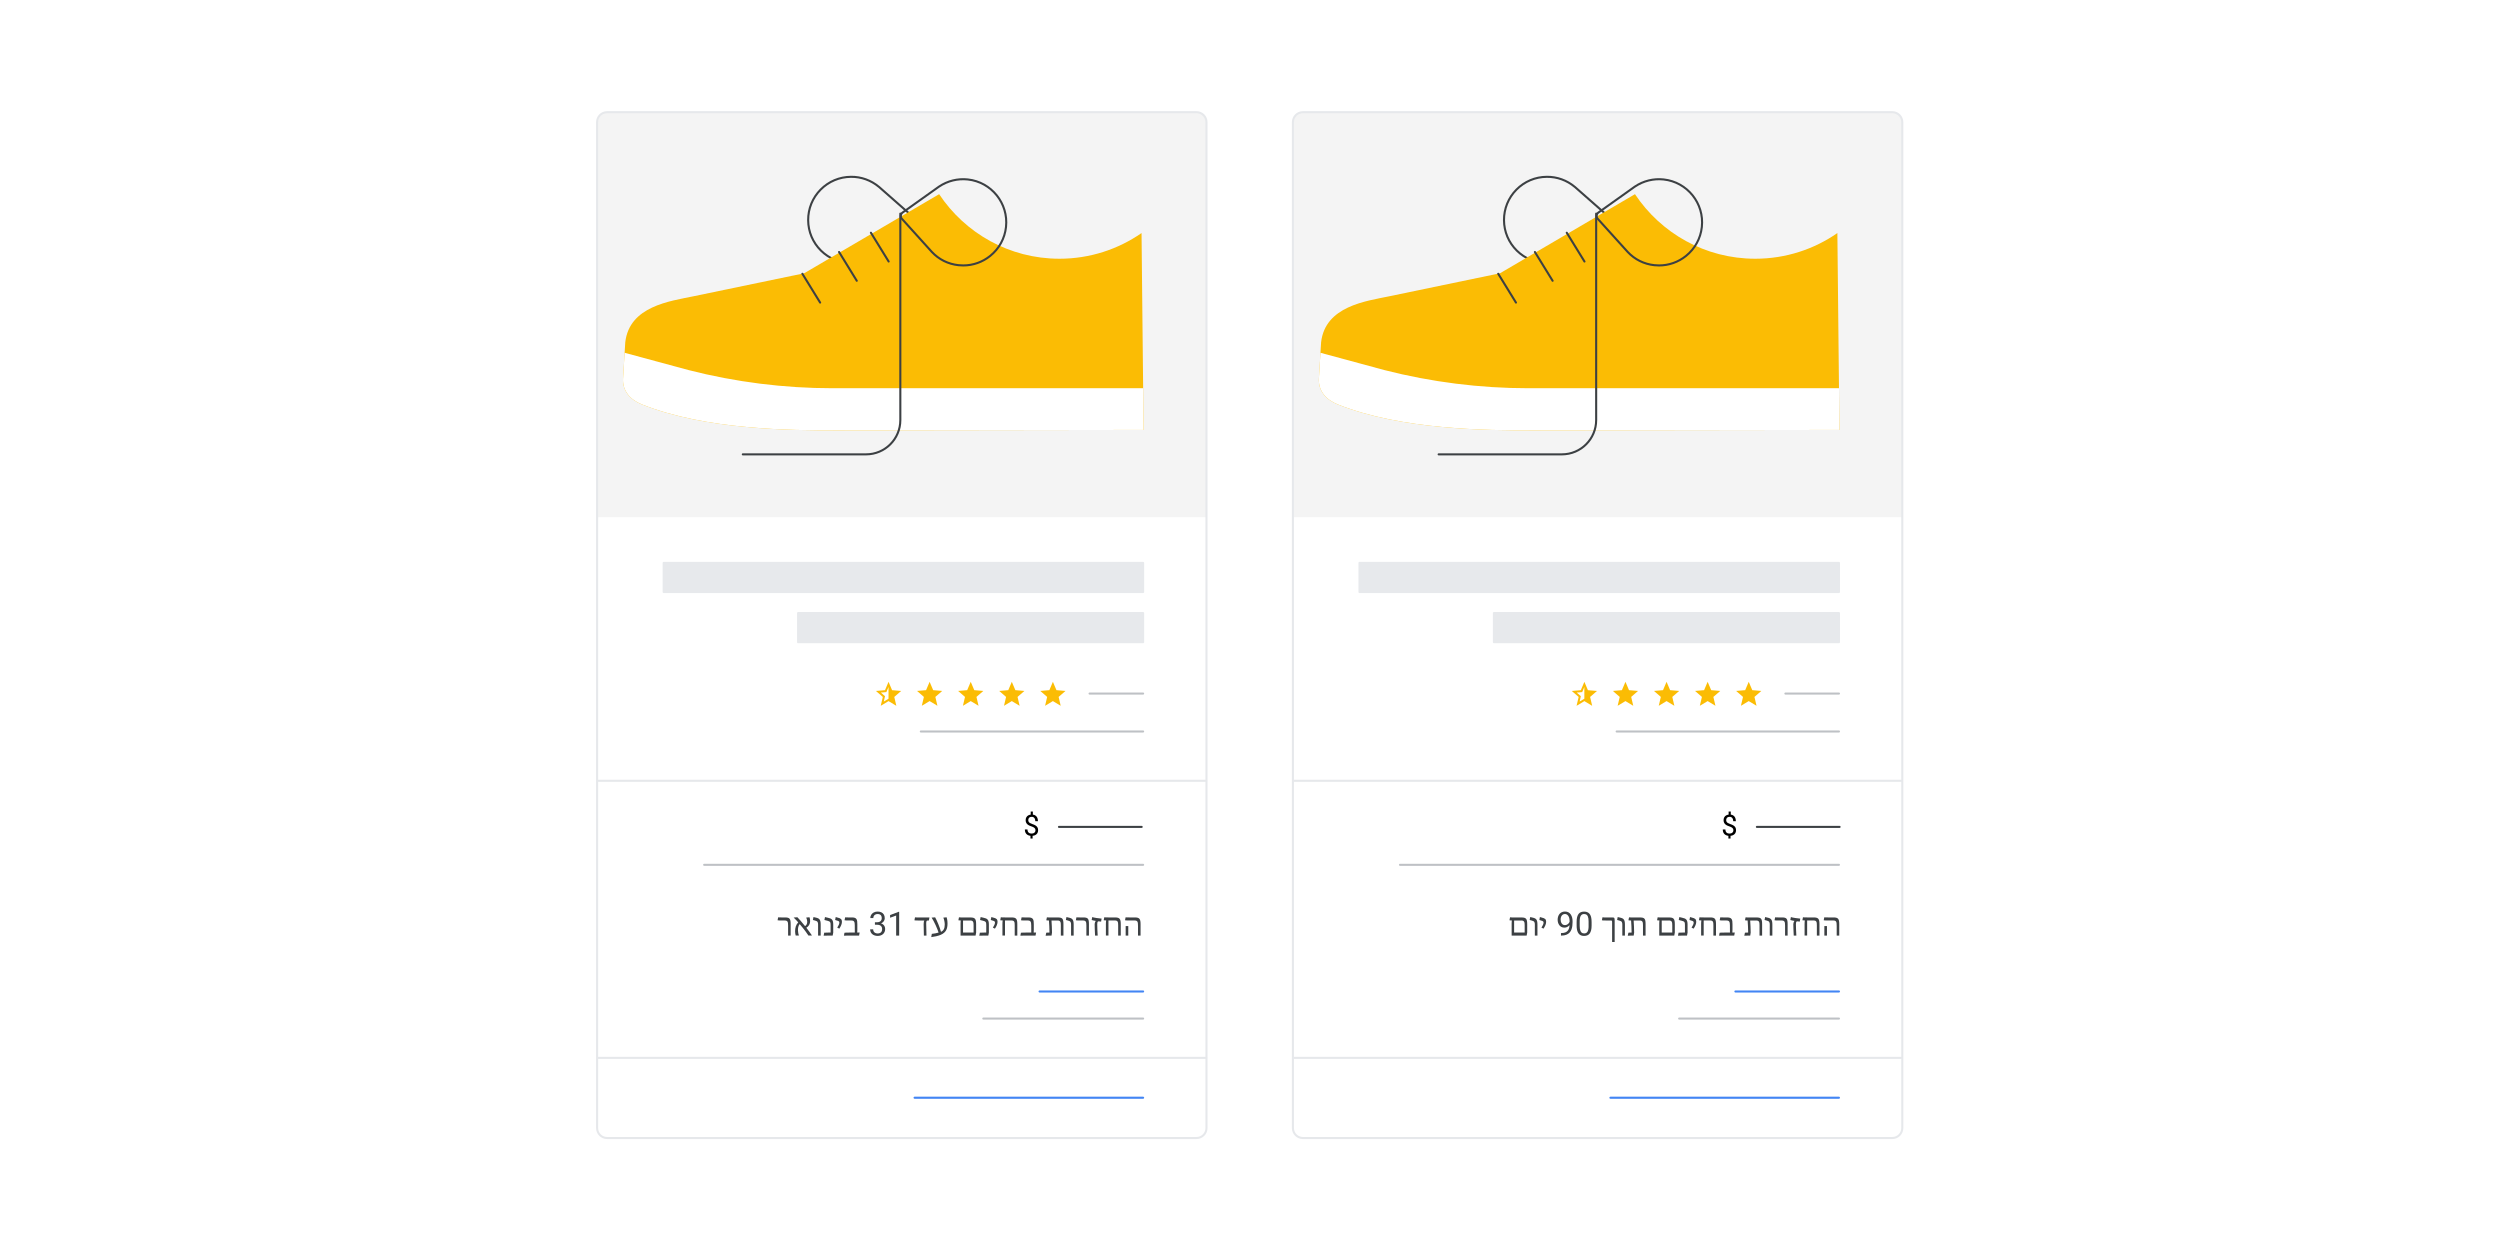 <?xml version="1.0" encoding="UTF-8"?><svg id="Layer_1" xmlns="http://www.w3.org/2000/svg" xmlns:xlink="http://www.w3.org/1999/xlink" viewBox="0 0 1200 600"><defs><style>.cls-1,.cls-2,.cls-3,.cls-4,.cls-5{fill:none;}.cls-6{fill:#e7e9ec;stroke:#e7e9ec;}.cls-6,.cls-2,.cls-3,.cls-4{stroke-linecap:round;stroke-linejoin:round;}.cls-2{stroke:#4285f4;}.cls-3{stroke:#bec1c5;}.cls-4{stroke:#3c4043;}.cls-7{fill:#f4f4f4;}.cls-8,.cls-9{fill:#fbbc04;}.cls-10{fill:#fff;}.cls-11{fill:#3c4043;}.cls-12{clip-path:url(#clippath-1);}.cls-13{clip-path:url(#clippath-3);}.cls-5{stroke:#e6e8eb;stroke-miterlimit:10;}.cls-9{fill-rule:evenodd;}</style><clipPath id="clippath-1"><path class="cls-1" d="M842.51,124.19c-24.1,0-45.31-12.31-57.72-30.99l-64.8,37.97s-42.05,8.74-53.12,11.04c-11.07,2.31-31.8,7.95-32.74,22.05l-1.06,17.46c-.31,5.79,3.23,10.09,9.13,12.44,30.69,12.2,71.36,12.42,93.16,12.42l147.56-.22-.98-94.5c-11.19,7.77-24.78,12.33-39.43,12.33Z"/></clipPath><clipPath id="clippath-3"><path class="cls-1" d="M508.51,124.19c-24.1,0-45.31-12.31-57.72-30.99l-64.8,37.97s-42.05,8.74-53.12,11.04c-11.07,2.31-31.8,7.95-32.74,22.05l-1.06,17.46c-.31,5.79,3.23,10.09,9.13,12.44,30.69,12.2,71.36,12.42,93.16,12.42l147.56-.22-.98-94.5c-11.19,7.77-24.78,12.33-39.43,12.33Z"/></clipPath></defs><rect class="cls-10" x="-8" y="-7.5" width="1216" height="615"/><path class="cls-7" d="M621,53.75h292V243.46c0,2.65-2.15,4.79-4.79,4.79h-282.41c-2.65,0-4.79-2.15-4.79-4.79V53.75h0Z" transform="translate(1534 302) rotate(-180)"/><path class="cls-3" d="M882.69,351.11h-106.69"/><path class="cls-3" d="M882.69,415.11h-210.69"/><path class="cls-3" d="M882.69,332.91h-25.69"/><path class="cls-2" d="M882.69,475.91h-49.69"/><path class="cls-2" d="M882.69,526.91h-109.69"/><path class="cls-3" d="M882.69,488.91h-76.69"/><path class="cls-4" d="M508.31,396.91h39.69"/><path class="cls-6" d="M882.69,270.19h-230.13s0,13.98,0,13.98h230.13s0-13.98,0-13.98Z"/><path class="cls-6" d="M882.69,294.27h-165.61s0,13.98,0,13.98h165.61s0-13.98,0-13.98Z"/><path class="cls-5" d="M908.31,53.85h-282.92c-2.65,0-4.79,2.15-4.79,4.79v482.82c0,2.65,2.15,4.79,4.79,4.79h282.92c2.65,0,4.79-2.15,4.79-4.79V58.64c0-2.65-2.15-4.79-4.79-4.79Z"/><path class="cls-5" d="M913.4,374.78h-292.5"/><path class="cls-5" d="M913.4,507.78h-292.5"/><g><path class="cls-8" d="M819.67,336.52l-3.75,2.26,1-4.26-3.3-2.87,4.35-.37,1.7-4.01,1.7,4.01,4.35,.37-3.3,2.87,.99,4.26-3.74-2.26Z"/><path class="cls-8" d="M839.39,336.52l-3.75,2.26,1-4.26-3.3-2.87,4.35-.37,1.7-4.01,1.7,4.01,4.35,.37-3.3,2.87,.99,4.26-3.74-2.26Z"/><path class="cls-8" d="M799.95,336.52l-3.75,2.26,1-4.26-3.3-2.87,4.35-.37,1.7-4.01,1.7,4.01,4.35,.37-3.3,2.87,.99,4.26-3.74-2.26Z"/><path class="cls-8" d="M780.22,336.52l-3.75,2.26,1-4.26-3.3-2.87,4.35-.37,1.7-4.01,1.7,4.01,4.35,.37-3.3,2.87,.99,4.26-3.74-2.26Z"/><path class="cls-9" d="M760.5,327.28l1.7,4.01,4.35,.37-3.3,2.87,.99,4.26-3.74-2.26-3.75,2.26,1-4.26-3.3-2.87,4.35-.37,1.7-4.01Zm-1.04,4.93l-2.65,.23,2,1.74-.6,2.58,2.28-1.38v-5.63s-1.04,2.45-1.04,2.45Z"/></g><g><path class="cls-4" d="M742.61,126.26c-5.48,0-10.64-2.12-14.54-5.97-3.93-3.89-6.12-9.07-6.15-14.6-.03-5.53,2.09-10.74,5.97-14.67,3.88-3.93,9.07-6.12,14.6-6.15,4.91-.05,9.63,1.68,13.38,4.81,.05,.03,.09,.07,.14,.11l16.02,14.1c.43,.38,.68,.92,.68,1.49,0,.57-.24,1.12-.66,1.5l-15.91,14.33c-3.78,3.28-8.4,5.02-13.4,5.05-.04,0-.09,0-.13,0Z"/><path class="cls-8" d="M842.51,124.19c-24.1,0-45.31-12.31-57.72-30.99l-64.8,37.97s-42.05,8.74-53.12,11.04c-11.07,2.31-30.73,4.68-32.74,22.05l-1.06,17.46c-.31,5.79,3.23,10.09,9.13,12.44,30.69,12.2,71.36,12.42,93.16,12.42l147.56-.22-.98-94.5c-11.19,7.77-24.78,12.33-39.43,12.33Z"/><line class="cls-4" x1="745.25" y1="134.77" x2="736.75" y2="120.96"/><line class="cls-4" x1="727.66" y1="145.24" x2="719.15" y2="131.42"/><line class="cls-4" x1="760.55" y1="125.53" x2="752.04" y2="111.71"/><path class="cls-4" d="M796.36,127.41c-.76,0-1.52-.04-2.29-.12-4.97-.54-9.39-2.74-12.79-6.37l-14.38-15.91c-.38-.42-.57-.99-.51-1.56s.36-1.08,.83-1.42l17.39-12.38s.1-.07,.15-.1c4.05-2.73,8.94-3.94,13.8-3.41,11.34,1.24,19.56,11.48,18.32,22.82-.6,5.49-3.3,10.43-7.61,13.89-3.71,2.98-8.23,4.56-12.92,4.56Z"/><g class="cls-12"><path class="cls-10" d="M628.94,195.78l35.54,11.72c22.61,5.79,45.86,8.72,69.2,8.72h162.54c7.34,0,13.29-5.95,13.29-13.29v-29.87c0,7.34-5.95,13.29-13.29,13.29h-162.54c-23.34,0-46.59-2.93-69.2-8.72l-37.03-10.02c-3.81-.98-5.35-5.28-6.98-8.63l-1.3,23.49c-.33,6.2,3.76,11.77,9.77,13.31Z"/></g><path class="cls-4" d="M690.55,218.09h59.16c9.09,0,16.45-7.37,16.45-16.45V102.53"/></g><path d="M497.02,398.52c0-.27-.06-.52-.18-.74s-.33-.42-.61-.6-.66-.35-1.13-.51c-.57-.18-1.07-.39-1.49-.65s-.74-.57-.96-.95-.34-.84-.34-1.37,.12-1.04,.36-1.45,.58-.72,1.03-.94,.96-.33,1.56-.33c.46,0,.88,.07,1.24,.21s.67,.35,.93,.62,.45,.61,.58,1,.2,.85,.2,1.37h-1.26c0-.31-.04-.59-.11-.84s-.18-.48-.33-.67-.32-.33-.53-.44-.45-.15-.72-.15c-.38,0-.7,.07-.95,.2s-.43,.32-.55,.56-.18,.52-.18,.83c0,.29,.06,.55,.18,.77s.32,.42,.6,.59,.68,.35,1.18,.52c.59,.19,1.09,.41,1.5,.66s.72,.56,.94,.93c.21,.37,.32,.82,.32,1.36,0,.59-.13,1.08-.4,1.49s-.64,.71-1.11,.92-1.04,.31-1.68,.31c-.39,0-.77-.05-1.15-.16s-.72-.28-1.03-.52-.55-.56-.73-.95-.27-.88-.27-1.45h1.27c0,.39,.06,.71,.17,.96s.26,.45,.45,.6,.39,.25,.62,.31,.45,.09,.67,.09c.41,0,.76-.06,1.04-.19s.5-.32,.65-.56,.23-.52,.23-.85Zm-1.37,2.16v1.83h-1.02v-1.83h1.02Zm.12-11.16v2.08h-1.03v-2.08h1.03Z"/><g><path class="cls-11" d="M378.28,444.12c0-1.58-.18-2.29-1.68-2.29h-1.58c-.94,0-1.55-.03-1.78-.1l.27-1.42c.32,.06,1.14,.06,2.23,.06h.99c2.34,0,2.79,.56,2.79,3.3v5.41h-1.23v-4.96Z"/><path class="cls-11" d="M381.65,446.95c0-1.57,.37-3.03,1.5-4.23-.7-.82-1.52-1.63-2.16-2.23l.05-.08,1.71-.13c.82,.83,2,2.18,3.68,4.26,.64-.43,1.04-1.07,1.04-2.1-.02-.61-.18-1.33-.48-2.02l1.57-.14c.21,.61,.3,1.18,.3,1.89,0,1.31-.67,2.48-1.82,3.15,.86,1.06,2.23,2.98,2.71,3.75h-1.7c-.54-.86-1.92-2.85-4.21-5.51-.7,.86-.85,2-.82,3.03,.02,.91,.24,1.81,.45,2.48h-1.54c-.18-.62-.29-1.41-.29-2.13Z"/><path class="cls-11" d="M392.69,444.07c0-1.38-.16-1.87-1.41-2.18-.56-.14-.86-.21-1.09-.3l.27-1.41c.21,.08,.53,.16,1.1,.26,1.79,.38,2.37,.98,2.37,3.41v5.23h-1.25v-5.01Z"/><path class="cls-11" d="M395.6,447.69c.4-.05,.91-.06,1.97-.06h1.12v-3.57c0-1.39-.16-1.78-1.58-2.11-.58-.13-1.14-.26-1.39-.35l.27-1.41c.21,.08,.69,.19,1.38,.32,1.86,.38,2.58,.93,2.58,3.28v3.89l-.27,1.41h-2.22c-.69,0-1.79,.02-2.11,.05l.27-1.44Z"/><path class="cls-11" d="M401.88,445.27c.66-1.02,1.01-1.81,1.01-2.45,0-.53-.3-.7-1.04-.91-.38-.11-.7-.21-.98-.32l.27-1.41c.22,.08,.54,.18,.94,.27,1.52,.34,2.05,.82,2.05,2,0,1.01-.48,2.13-1.26,3.3l-.99-.48Z"/><path class="cls-11" d="M405.35,447.71c.48-.08,1.63-.08,2.53-.08h2.43c0-1.09,.02-2.61-.02-3.43-.03-1.71-.22-2.37-1.74-2.37h-1.39c-.93,0-1.54-.03-1.78-.1l.29-1.42c.32,.06,1.02,.06,2.05,.06h1.26c2.29,0,2.54,1.06,2.54,3.25v2.64c0,.34-.03,1.09-.06,1.36h1.17l-.27,1.46h-5.22c-.69,0-1.7,0-2.06,.05l.27-1.42Z"/><path class="cls-11" d="M419.97,443.87v-.87h1.23c.72,0,1.32,.09,1.8,.26,.47,.17,.85,.4,1.12,.69,.27,.29,.47,.6,.58,.94,.11,.34,.17,.68,.17,1.02,0,.53-.09,1-.27,1.41-.18,.41-.43,.76-.76,1.05-.33,.29-.71,.5-1.14,.65s-.91,.22-1.43,.22-.96-.07-1.39-.21c-.44-.14-.82-.34-1.15-.61-.33-.27-.59-.6-.78-.99-.19-.39-.28-.84-.28-1.35h1.45c0,.4,.09,.74,.26,1.04,.17,.3,.42,.53,.75,.69,.33,.16,.71,.25,1.15,.25s.82-.08,1.14-.23c.32-.15,.57-.39,.74-.7,.17-.31,.26-.71,.26-1.18s-.1-.86-.3-1.17c-.2-.3-.48-.53-.84-.68-.36-.15-.79-.22-1.28-.22h-1.03Zm0-1.19h1.03c.5,0,.92-.08,1.25-.25,.33-.17,.58-.4,.74-.7,.16-.29,.25-.63,.25-1,0-.44-.07-.8-.22-1.1-.15-.3-.36-.52-.66-.67-.29-.15-.66-.23-1.11-.23-.41,0-.76,.08-1.07,.24-.31,.16-.55,.38-.73,.68-.17,.29-.26,.64-.26,1.03h-1.45c0-.58,.15-1.1,.44-1.58,.29-.47,.7-.85,1.23-1.13,.53-.28,1.14-.42,1.84-.42s1.29,.12,1.8,.36,.92,.6,1.2,1.08c.29,.48,.43,1.07,.43,1.78,0,.29-.07,.59-.2,.92-.13,.33-.34,.63-.62,.91-.28,.28-.64,.51-1.08,.69-.44,.18-.97,.27-1.59,.27h-1.23v-.88Z"/><path class="cls-11" d="M431.6,437.65v11.44h-1.45v-9.63l-2.91,1.06v-1.3l4.13-1.56h.23Z"/><path class="cls-11" d="M438.93,441.74l.27-1.42c.32,.06,1.14,.06,2.23,.06h4.71l-.29,1.46h-.61c-.48,0-.66,.34-.66,1.49,0,1.92,.08,4.19,.13,5.76h-1.25c-.02-1.04-.11-3.73-.11-5.47,0-1.1,.13-1.47,.34-1.78h-2.98c-.94,0-1.55-.03-1.78-.1Z"/><path class="cls-11" d="M450.52,447.63c-.53-1.74-2.19-5.47-3.35-7.17l1.7-.14c.88,1.55,2.24,4.79,2.8,6.95,1.18-.5,1.81-1.54,1.81-3.51,0-.91-.24-2.26-.67-3.3l1.58-.16c.19,.54,.42,1.71,.42,3.04-.02,2.34-.59,4.19-3.22,5.36-1.22,.54-3.12,.94-4.59,1.12l.27-1.57c1.07-.11,2.42-.34,3.25-.62Z"/><path class="cls-11" d="M468.54,443.79v3.86c0,.1-.18,.99-.27,1.44h-7.2v-5.73c0-.74,.05-1.23,.11-1.54-.43,0-.98-.03-1.15-.1l.27-1.42c.42,.08,1.33,.08,2.21,.08h3.23c2.35,0,2.8,.67,2.8,3.41Zm-2.87-1.95h-3.41v5.79h5.06v-3.46c0-1.58-.18-2.34-1.65-2.34Z"/><path class="cls-11" d="M470.31,447.69c.4-.05,.91-.06,1.97-.06h1.12v-3.57c0-1.39-.16-1.78-1.58-2.11-.58-.13-1.14-.26-1.39-.35l.27-1.41c.21,.08,.69,.19,1.38,.32,1.86,.38,2.58,.93,2.58,3.28v3.89l-.27,1.41h-2.22c-.69,0-1.79,.02-2.11,.05l.27-1.44Z"/><path class="cls-11" d="M476.58,445.27c.66-1.02,1.01-1.81,1.01-2.45,0-.53-.3-.7-1.04-.91-.38-.11-.7-.21-.98-.32l.27-1.41c.22,.08,.54,.18,.94,.27,1.52,.34,2.05,.82,2.05,2,0,1.01-.48,2.13-1.26,3.3l-.99-.48Z"/><path class="cls-11" d="M481.16,444.04c0-1.07,.05-1.9,.13-2.23-.29-.02-1.06-.06-1.17-.08l.27-1.44c.34,.08,1.14,.08,2.23,.08h2.9c2.34,0,2.79,.72,2.79,3.38v5.33h-1.25v-4.87c0-1.76-.16-2.39-1.68-2.39h-2.98v7.25h-1.23v-5.04Z"/><path class="cls-11" d="M490.05,447.71c.48-.08,1.63-.08,2.53-.08h2.43c0-1.09,.02-2.61-.02-3.43-.03-1.71-.22-2.37-1.74-2.37h-1.39c-.93,0-1.54-.03-1.78-.1l.29-1.42c.32,.06,1.02,.06,2.05,.06h1.26c2.29,0,2.54,1.06,2.54,3.25v2.64c0,.34-.03,1.09-.06,1.36h1.17l-.27,1.46h-5.22c-.69,0-1.7,0-2.06,.05l.27-1.42Z"/><path class="cls-11" d="M502.2,447.71c.24-.05,.46-.08,1.31-.08h.24c-.02-1.55-.14-4.77-.26-5.79h-.05c-.29,0-.96-.02-1.22-.11l.29-1.41c.5,.1,1.54,.06,2.51,.06h2.63c2.35,0,2.8,.56,2.8,3.3v5.41h-1.25v-4.96c0-1.58-.18-2.29-1.66-2.29h-2.82c.08,1.02,.26,4.69,.24,5.81l-.22,1.44h-1.26c-.64,0-1.22,.02-1.58,.06l.3-1.44Z"/><path class="cls-11" d="M514.12,444.07c0-1.38-.16-1.87-1.41-2.18-.56-.14-.86-.21-1.09-.3l.27-1.41c.21,.08,.53,.16,1.1,.26,1.79,.38,2.37,.98,2.37,3.41v5.23h-1.25v-5.01Z"/><path class="cls-11" d="M521.45,444.12c0-1.58-.18-2.29-1.68-2.29h-1.58c-.94,0-1.55-.03-1.78-.1l.27-1.42c.32,.06,1.14,.06,2.23,.06h.99c2.34,0,2.79,.56,2.79,3.3v5.41h-1.23v-4.96Z"/><path class="cls-11" d="M525.42,443.96c.03-.91,.18-1.5,.58-1.92-.62-.1-1.63-.29-2-.43l.27-1.42c.7,.3,3.44,.67,4.5,.74l-.24,1.44c-.34-.02-.93-.11-1.15-.13-.45-.02-.66,.22-.7,1.36-.02,.83,.1,3.71,.21,5.49h-1.26c-.13-2.71-.21-4.37-.19-5.12Z"/><path class="cls-11" d="M530.82,444.04c0-1.07,.05-1.9,.13-2.23-.29-.02-1.06-.06-1.17-.08l.27-1.44c.34,.08,1.14,.08,2.23,.08h2.9c2.34,0,2.79,.72,2.79,3.38v5.33h-1.25v-4.87c0-1.76-.16-2.39-1.68-2.39h-2.98v7.25h-1.23v-5.04Z"/><path class="cls-11" d="M546.23,444.31c0-1.78-.16-2.48-1.66-2.48h-2.72c-.94,0-1.62-.03-1.84-.1l.27-1.42c.32,.06,1.12,.06,2.21,.06h2.19c2.27,0,2.79,.66,2.79,3.28v5.43h-1.23v-4.77Zm-5.91,.19h1.25v4.58h-1.25v-4.58Z"/></g><path class="cls-7" d="M287,53.75h292V243.46c0,2.65-2.15,4.79-4.79,4.79H291.79c-2.65,0-4.79-2.15-4.79-4.79V53.75h0Z" transform="translate(866 302) rotate(-180)"/><path class="cls-3" d="M548.69,351.11h-106.69"/><path class="cls-3" d="M548.69,415.11h-210.69"/><path class="cls-3" d="M548.69,332.91h-25.69"/><path class="cls-2" d="M548.69,475.91h-49.69"/><path class="cls-2" d="M548.69,526.91h-109.69"/><path class="cls-3" d="M548.69,488.91h-76.69"/><path class="cls-4" d="M843.31,396.91h39.69"/><path class="cls-6" d="M548.69,270.19h-230.13s0,13.98,0,13.98h230.13s0-13.98,0-13.98Z"/><path class="cls-6" d="M548.69,294.27h-165.61s0,13.98,0,13.98h165.61s0-13.98,0-13.98Z"/><path class="cls-5" d="M574.31,53.85H291.4c-2.65,0-4.79,2.15-4.79,4.79v482.82c0,2.65,2.15,4.79,4.79,4.79h282.92c2.65,0,4.79-2.15,4.79-4.79V58.64c0-2.65-2.15-4.79-4.79-4.79Z"/><path class="cls-5" d="M579.4,374.78H286.89"/><path class="cls-5" d="M579.4,507.78H286.89"/><g><path class="cls-8" d="M485.67,336.52l-3.75,2.26,1-4.26-3.3-2.87,4.35-.37,1.7-4.01,1.7,4.01,4.35,.37-3.3,2.87,.99,4.26-3.74-2.26Z"/><path class="cls-8" d="M505.39,336.52l-3.75,2.26,1-4.26-3.3-2.87,4.35-.37,1.7-4.01,1.7,4.01,4.35,.37-3.3,2.87,.99,4.26-3.74-2.26Z"/><path class="cls-8" d="M465.95,336.52l-3.75,2.26,1-4.26-3.3-2.87,4.35-.37,1.7-4.01,1.7,4.01,4.35,.37-3.3,2.87,.99,4.26-3.74-2.26Z"/><path class="cls-8" d="M446.22,336.52l-3.75,2.26,1-4.26-3.3-2.87,4.35-.37,1.7-4.01,1.7,4.01,4.35,.37-3.3,2.87,.99,4.26-3.74-2.26Z"/><path class="cls-9" d="M426.5,327.28l1.7,4.01,4.35,.37-3.3,2.87,.99,4.26-3.74-2.26-3.75,2.26,1-4.26-3.3-2.87,4.35-.37,1.7-4.01Zm-1.04,4.93l-2.65,.23,2,1.74-.6,2.58,2.28-1.38v-5.63s-1.04,2.45-1.04,2.45Z"/></g><g><path class="cls-4" d="M408.61,126.26c-5.48,0-10.64-2.12-14.54-5.97-3.93-3.89-6.12-9.07-6.15-14.6-.03-5.53,2.09-10.74,5.97-14.67,3.88-3.93,9.07-6.12,14.6-6.15,4.91-.05,9.63,1.68,13.38,4.81,.05,.03,.09,.07,.14,.11l16.02,14.1c.43,.38,.68,.92,.68,1.49,0,.57-.24,1.12-.66,1.5l-15.91,14.33c-3.78,3.28-8.4,5.02-13.4,5.05-.04,0-.09,0-.13,0Z"/><path class="cls-8" d="M508.51,124.19c-24.1,0-45.31-12.31-57.72-30.99l-64.8,37.97s-42.05,8.74-53.12,11.04c-11.07,2.31-30.73,4.68-32.74,22.05l-1.06,17.46c-.31,5.79,3.23,10.09,9.13,12.44,30.69,12.2,71.36,12.42,93.16,12.42l147.56-.22-.98-94.5c-11.19,7.77-24.78,12.33-39.43,12.33Z"/><line class="cls-4" x1="411.25" y1="134.77" x2="402.75" y2="120.96"/><line class="cls-4" x1="393.66" y1="145.24" x2="385.15" y2="131.42"/><line class="cls-4" x1="426.55" y1="125.53" x2="418.04" y2="111.71"/><path class="cls-4" d="M462.36,127.41c-.76,0-1.52-.04-2.29-.12-4.97-.54-9.39-2.74-12.79-6.37l-14.38-15.91c-.38-.42-.57-.99-.51-1.56s.36-1.08,.83-1.42l17.39-12.38s.1-.07,.15-.1c4.05-2.73,8.94-3.94,13.8-3.41,11.34,1.24,19.56,11.48,18.32,22.82-.6,5.49-3.3,10.43-7.61,13.89-3.71,2.98-8.23,4.56-12.92,4.56Z"/><g class="cls-13"><path class="cls-10" d="M294.94,195.78l35.54,11.72c22.61,5.79,45.86,8.72,69.2,8.72h162.54c7.34,0,13.29-5.95,13.29-13.29v-29.87c0,7.34-5.95,13.29-13.29,13.29h-162.54c-23.34,0-46.59-2.93-69.2-8.72l-37.03-10.02c-3.81-.98-5.35-5.28-6.98-8.63l-1.3,23.49c-.33,6.2,3.76,11.77,9.77,13.31Z"/></g><path class="cls-4" d="M356.55,218.09h59.16c9.09,0,16.45-7.37,16.45-16.45V102.53"/></g><path d="M832.02,398.52c0-.27-.06-.52-.18-.74s-.33-.42-.61-.6-.66-.35-1.13-.51c-.57-.18-1.07-.39-1.49-.65s-.74-.57-.96-.95-.34-.84-.34-1.37,.12-1.04,.36-1.45,.58-.72,1.03-.94,.96-.33,1.56-.33c.46,0,.88,.07,1.24,.21s.67,.35,.93,.62,.45,.61,.58,1,.2,.85,.2,1.37h-1.26c0-.31-.04-.59-.11-.84s-.18-.48-.33-.67-.32-.33-.53-.44-.45-.15-.72-.15c-.38,0-.7,.07-.95,.2s-.43,.32-.55,.56-.18,.52-.18,.83c0,.29,.06,.55,.18,.77s.32,.42,.6,.59,.68,.35,1.18,.52c.59,.19,1.09,.41,1.5,.66s.72,.56,.94,.93c.21,.37,.32,.82,.32,1.36,0,.59-.13,1.08-.4,1.49s-.64,.71-1.11,.92-1.04,.31-1.68,.31c-.39,0-.77-.05-1.15-.16s-.72-.28-1.03-.52-.55-.56-.73-.95-.27-.88-.27-1.45h1.27c0,.39,.06,.71,.17,.96s.26,.45,.45,.6,.39,.25,.62,.31,.45,.09,.67,.09c.41,0,.76-.06,1.04-.19s.5-.32,.65-.56,.23-.52,.23-.85Zm-1.37,2.16v1.83h-1.02v-1.83h1.02Zm.12-11.16v2.08h-1.03v-2.08h1.03Z"/><g><path class="cls-11" d="M733.06,443.79v3.86c0,.1-.18,.99-.27,1.44h-7.2v-5.73c0-.74,.05-1.23,.11-1.54-.43,0-.98-.03-1.15-.1l.27-1.42c.42,.08,1.33,.08,2.21,.08h3.23c2.35,0,2.8,.67,2.8,3.41Zm-2.87-1.95h-3.41v5.79h5.06v-3.46c0-1.58-.18-2.34-1.65-2.34Z"/><path class="cls-11" d="M736.73,444.07c0-1.38-.16-1.87-1.41-2.18-.56-.14-.86-.21-1.09-.3l.27-1.41c.21,.08,.53,.16,1.1,.26,1.79,.38,2.37,.98,2.37,3.41v5.23h-1.25v-5.01Z"/><path class="cls-11" d="M739.9,445.27c.66-1.02,1.01-1.81,1.01-2.45,0-.53-.3-.7-1.04-.91-.38-.11-.7-.21-.98-.32l.27-1.41c.22,.08,.54,.18,.94,.27,1.52,.34,2.05,.82,2.05,2,0,1.01-.48,2.13-1.26,3.3l-.99-.48Z"/><path class="cls-11" d="M749.27,447.87h.15c.83,0,1.51-.12,2.03-.35,.52-.23,.92-.55,1.2-.95,.28-.4,.47-.84,.58-1.34,.1-.5,.16-1.01,.16-1.54v-1.74c0-.52-.06-.97-.18-1.38-.12-.4-.28-.74-.48-1.01-.21-.27-.44-.48-.7-.62-.26-.14-.54-.21-.83-.21-.33,0-.63,.07-.89,.2-.26,.13-.48,.32-.66,.56-.18,.24-.32,.52-.41,.84-.09,.32-.14,.67-.14,1.05,0,.34,.04,.67,.12,.98,.08,.32,.21,.6,.38,.86,.17,.26,.39,.46,.64,.61s.56,.22,.91,.22c.32,0,.63-.06,.91-.19,.28-.13,.54-.3,.76-.52s.4-.47,.53-.75,.21-.58,.23-.88h.69c0,.43-.08,.86-.25,1.28-.17,.42-.41,.8-.71,1.14-.3,.34-.66,.62-1.06,.82-.41,.21-.85,.31-1.33,.31-.56,0-1.05-.11-1.46-.33-.41-.22-.75-.51-1.01-.88-.26-.36-.46-.77-.59-1.22-.13-.45-.19-.91-.19-1.37,0-.54,.08-1.05,.23-1.52,.15-.47,.38-.89,.67-1.25,.3-.36,.67-.64,1.11-.85,.44-.2,.95-.3,1.53-.3,.65,0,1.21,.13,1.66,.39,.46,.26,.83,.61,1.12,1.05s.5,.93,.64,1.48c.14,.55,.2,1.11,.2,1.69v.52c0,.59-.04,1.19-.11,1.79-.08,.61-.22,1.19-.43,1.74-.21,.55-.52,1.05-.92,1.48-.4,.44-.92,.78-1.57,1.03-.64,.25-1.44,.38-2.38,.38h-.15v-1.23Z"/><path class="cls-11" d="M763.97,442.49v1.73c0,.93-.08,1.72-.25,2.36-.17,.64-.41,1.16-.72,1.55s-.69,.67-1.13,.85c-.44,.17-.94,.26-1.49,.26-.44,0-.84-.05-1.21-.16-.37-.11-.7-.29-1-.53-.29-.24-.55-.56-.75-.95-.21-.39-.37-.86-.48-1.42-.11-.56-.16-1.21-.16-1.95v-1.73c0-.93,.08-1.71,.25-2.34,.17-.63,.41-1.14,.72-1.52s.69-.66,1.13-.82c.44-.17,.93-.25,1.48-.25,.44,0,.85,.05,1.22,.16,.37,.11,.7,.28,1,.51,.29,.23,.54,.54,.75,.92,.21,.38,.36,.85,.47,1.4,.11,.55,.16,1.2,.16,1.95Zm-1.45,1.97v-2.21c0-.51-.03-.96-.09-1.35-.06-.39-.15-.72-.26-1-.11-.28-.26-.5-.43-.67-.17-.17-.38-.3-.6-.38-.23-.08-.48-.12-.76-.12-.34,0-.65,.06-.91,.19-.27,.13-.49,.33-.67,.61-.18,.28-.32,.64-.41,1.09-.09,.45-.14,.99-.14,1.63v2.21c0,.51,.03,.96,.09,1.35,.06,.39,.15,.73,.27,1.01,.12,.28,.27,.52,.44,.7,.17,.18,.37,.32,.6,.4s.48,.13,.75,.13c.35,0,.66-.07,.93-.2,.27-.14,.49-.35,.67-.64s.31-.66,.4-1.12c.09-.46,.13-1,.13-1.64Z"/><path class="cls-11" d="M773.81,442.78c0-.9-.13-.94-.61-.94h-2.51c-.94,0-1.55-.03-1.78-.1l.27-1.44c.32,.08,1.14,.08,2.23,.08h2.62c.88,0,1.01,.21,1.01,1.57v10.21h-1.23v-9.38Z"/><path class="cls-11" d="M778.72,444.07c0-1.38-.16-1.87-1.41-2.18-.56-.14-.86-.21-1.09-.3l.27-1.41c.21,.08,.53,.16,1.1,.26,1.79,.38,2.37,.98,2.37,3.41v5.23h-1.25v-5.01Z"/><path class="cls-11" d="M781.63,447.71c.24-.05,.46-.08,1.31-.08h.24c-.02-1.55-.14-4.77-.26-5.79h-.05c-.29,0-.96-.02-1.22-.11l.29-1.41c.5,.1,1.54,.06,2.51,.06h2.63c2.35,0,2.8,.56,2.8,3.3v5.41h-1.25v-4.96c0-1.58-.18-2.29-1.66-2.29h-2.82c.08,1.02,.26,4.69,.24,5.81l-.22,1.44h-1.26c-.64,0-1.22,.02-1.58,.06l.3-1.44Z"/><path class="cls-11" d="M803.91,443.79v3.86c0,.1-.18,.99-.27,1.44h-7.2v-5.73c0-.74,.05-1.23,.11-1.54-.43,0-.98-.03-1.15-.1l.27-1.42c.42,.08,1.33,.08,2.21,.08h3.23c2.35,0,2.8,.67,2.8,3.41Zm-2.87-1.95h-3.41v5.79h5.06v-3.46c0-1.58-.18-2.34-1.65-2.34Z"/><path class="cls-11" d="M805.68,447.69c.4-.05,.91-.06,1.97-.06h1.12v-3.57c0-1.39-.16-1.78-1.58-2.11-.58-.13-1.14-.26-1.39-.35l.27-1.41c.21,.08,.69,.19,1.38,.32,1.86,.38,2.58,.93,2.58,3.28v3.89l-.27,1.41h-2.22c-.69,0-1.79,.02-2.11,.05l.27-1.44Z"/><path class="cls-11" d="M811.95,445.27c.66-1.02,1.01-1.81,1.01-2.45,0-.53-.3-.7-1.04-.91-.38-.11-.7-.21-.98-.32l.27-1.41c.22,.08,.54,.18,.94,.27,1.52,.34,2.05,.82,2.05,2,0,1.01-.48,2.13-1.26,3.3l-.99-.48Z"/><path class="cls-11" d="M816.53,444.04c0-1.07,.05-1.9,.13-2.23-.29-.02-1.06-.06-1.17-.08l.27-1.44c.34,.08,1.14,.08,2.23,.08h2.9c2.34,0,2.79,.72,2.79,3.38v5.33h-1.25v-4.87c0-1.76-.16-2.39-1.68-2.39h-2.98v7.25h-1.23v-5.04Z"/><path class="cls-11" d="M825.42,447.71c.48-.08,1.63-.08,2.53-.08h2.43c0-1.09,.02-2.61-.02-3.43-.03-1.71-.22-2.37-1.74-2.37h-1.39c-.93,0-1.54-.03-1.78-.1l.29-1.42c.32,.06,1.02,.06,2.05,.06h1.26c2.29,0,2.54,1.06,2.54,3.25v2.64c0,.34-.03,1.09-.06,1.36h1.17l-.27,1.46h-5.22c-.69,0-1.7,0-2.06,.05l.27-1.42Z"/><path class="cls-11" d="M837.57,447.71c.24-.05,.46-.08,1.31-.08h.24c-.02-1.55-.14-4.77-.26-5.79h-.05c-.29,0-.96-.02-1.22-.11l.29-1.41c.5,.1,1.54,.06,2.51,.06h2.63c2.35,0,2.8,.56,2.8,3.3v5.41h-1.25v-4.96c0-1.58-.18-2.29-1.66-2.29h-2.82c.08,1.02,.26,4.69,.24,5.81l-.22,1.44h-1.26c-.64,0-1.22,.02-1.58,.06l.3-1.44Z"/><path class="cls-11" d="M849.49,444.07c0-1.38-.16-1.87-1.41-2.18-.56-.14-.86-.21-1.09-.3l.27-1.41c.21,.08,.53,.16,1.1,.26,1.79,.38,2.37,.98,2.37,3.41v5.23h-1.25v-5.01Z"/><path class="cls-11" d="M856.82,444.12c0-1.58-.18-2.29-1.68-2.29h-1.58c-.94,0-1.55-.03-1.78-.1l.27-1.42c.32,.06,1.14,.06,2.23,.06h.99c2.34,0,2.79,.56,2.79,3.3v5.41h-1.23v-4.96Z"/><path class="cls-11" d="M860.78,443.96c.03-.91,.18-1.5,.58-1.92-.62-.1-1.63-.29-2-.43l.27-1.42c.7,.3,3.44,.67,4.5,.74l-.24,1.44c-.34-.02-.93-.11-1.15-.13-.45-.02-.66,.22-.7,1.36-.02,.83,.1,3.71,.21,5.49h-1.26c-.13-2.71-.21-4.37-.19-5.12Z"/><path class="cls-11" d="M866.19,444.04c0-1.07,.05-1.9,.13-2.23-.29-.02-1.06-.06-1.17-.08l.27-1.44c.34,.08,1.14,.08,2.23,.08h2.9c2.34,0,2.79,.72,2.79,3.38v5.33h-1.25v-4.87c0-1.76-.16-2.39-1.68-2.39h-2.98v7.25h-1.23v-5.04Z"/><path class="cls-11" d="M881.6,444.31c0-1.78-.16-2.48-1.66-2.48h-2.72c-.94,0-1.62-.03-1.84-.1l.27-1.42c.32,.06,1.12,.06,2.21,.06h2.19c2.27,0,2.79,.66,2.79,3.28v5.43h-1.23v-4.77Zm-5.91,.19h1.25v4.58h-1.25v-4.58Z"/></g></svg>
